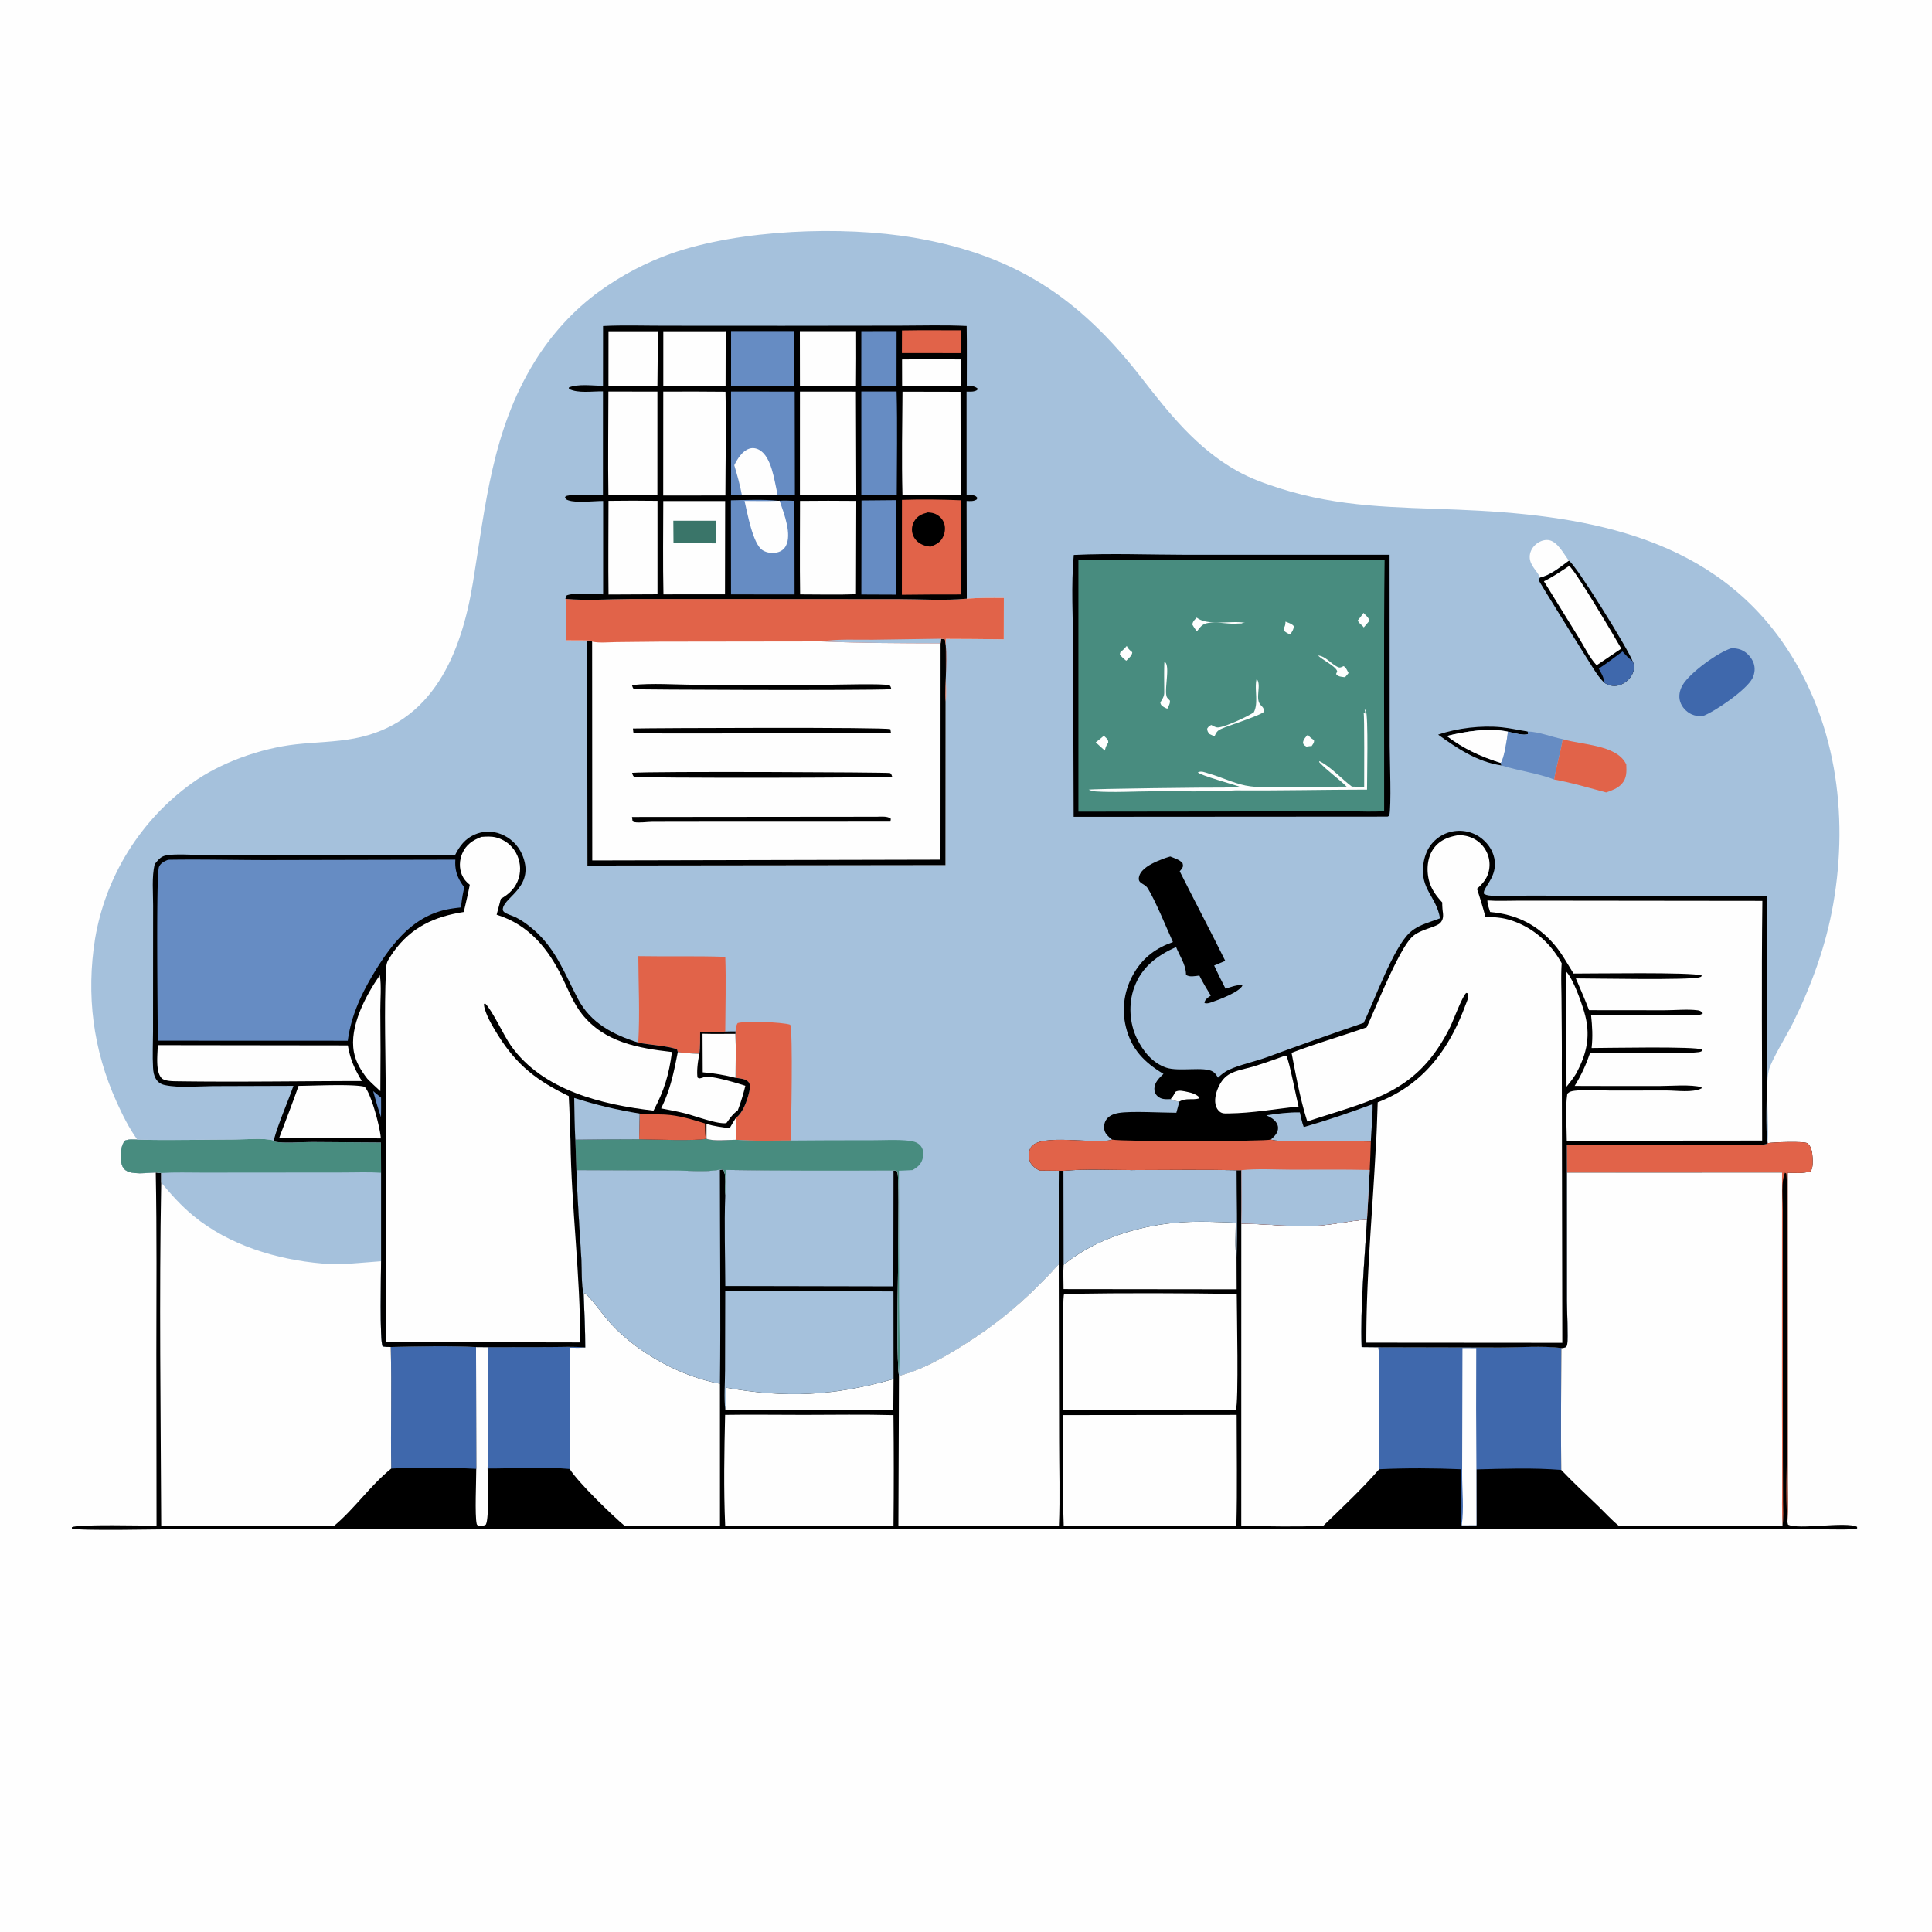 <svg xmlns="http://www.w3.org/2000/svg" width="1024" height="1024"><path fill="#FEFEFE" d="M0 0h1024v1024H0V0Z"/><path d="M72.768 604.024c17.12.467 34.359-.01 51.492-.05 5.64-.013 15.629-1.004 20.784.513.305.204.562.512.915.612 3.313.935 15.304.17 19.371.173l36.578.256.069 16.077.002 46.877c-.006 5.843-.846 42.908.864 45.141 1.473.281 2.77.346 4.267.312 14.906-.284 30.317-.72 45.195.034l6.166.051 33.384-.056c6.038-.007 12.311-.361 18.318.222.039-9.433-.518-18.904-.834-28.332-1.289-4.464-.905-13.123-1.198-18.174-.916-15.816-2.109-31.664-2.633-47.497l51.561.199c7.657.011 17.014.985 24.483-.428l1.655-.154c2.143 2.791.834 10.123 1.205 13.792.436-4.435.178-9.044.163-13.503 29.624.5 59.373.42 89.004.302.646.06 1.563-.101 1.97.476 1.965 2.788-1.077 94.686.866 107.995l.046.352c11.393-3.009 21.405-8.439 31.365-14.561 21.253-13.062 36.541-26.119 53.322-44.62q-.126-24.758.029-49.516l2.468.05c11.747-1.154 24.189-.411 36.028-.416 18.57-.008 37.183-.315 55.745.068l2.573-.018c-.012 9.434.203 18.924-.08 28.351 13.124.117 25.98 1.757 39.166 1.148 9.144-.422 17.965-2.706 26.99-3.226.162-.01.324-.016.485-.023-1.32 21.773-3.588 45.856-2.861 67.511l8.861.085 64.422.147c10.21-.004 22.55-.978 32.572.269 1.061-.025 1.625-.074 2.547-.616.31-.581.44-.739.566-1.478.533-3.132-.155-18.568-.161-22.774l-.034-68.076-.03-14.657 67.656-.14c11.761.013 23.818.575 35.55-.067 1.181-.065 2.327.019 3.274-.792 2.791-.473 19.48-1.111 21.063.1 2.083 1.593 2.559 4.822 2.707 7.255.133 2.177.344 5.797-1.028 7.59-3.852 1.299-8.131.865-12.147.798l.032 123.43-.003 40.063c-.004 7.134.269 14.407-.136 21.525.014.469.189 1.007.292 1.468 5.618 2.859 30.592-1.78 36.603 1.15l.056.804c-1.095.548-.615.454-1.785.499-7.5.29-15.139-.033-22.652-.044l-42.979.052-156.083-.119-502.812.143-166.475-.037c-7.008-.001-49.403.958-53.449-.387l-.034-.653c2.559-1.752 39.439-.831 44.887-.837l-.103-91.239c.017-31.983.31-64.029-.316-96.006-4.257.108-13.163 1.594-16.464-1.577-1.488-1.431-1.955-3.591-2.01-5.583-.084-3.05.024-7.449 2.228-9.722 2.016-.836 4.314-.548 6.462-.512Z"/><path fill="#FEFEFE" d="m252.305 713.969 6.166.051c.055 21.402.457 42.924-.036 64.319-.061 5.642.976 26.135-.927 29.718-1.272.798-2.228.613-3.71.651-.628-.344-.957-.299-1.138-1.052-1.053-4.39-.221-23.045-.232-29.138l-.123-64.549Zm132.332 21.509c32.32 5.713 57.423 4.379 88.96-4.547l-.118 16.57-89.045.02c.424-3.93.185-8.084.203-12.043Z"/><path fill="#E16349" d="M936.914 605.863c2.791-.473 19.48-1.111 21.063.1 2.083 1.593 2.559 4.822 2.707 7.255.133 2.177.344 5.797-1.028 7.59-3.852 1.299-8.131.865-12.147.798l.032 123.43-.003 40.063c-.004 7.134.269 14.407-.136 21.525l-.054-.611c-1.127-13.918-.206-28.43-.143-42.426L947.102 672l-.029-30.928c-.008-6.302.245-12.768-.294-19.046l-.718-.466c-.805 1.872-1.157 4.251-1.276 6.294-.261 4.473.118 9.078.122 13.573l.003 32.989.066 98.132.084 23.255c.009 4.167.36 8.722-.298 12.82-.411-7.518-.166-15.167-.185-22.699l-.073-41.244.024-123.169-114.064.008-.03-14.657 67.656-.14c11.761.013 23.818.575 35.55-.067 1.181-.065 2.327.019 3.274-.792Z"/><path fill="#FEFEFE" d="m563.732 670.384.375-.308c17.232-13.956 40.933-20.943 62.814-22.278 9.356-.571 18.713-.108 28.07.229-.021 5.984-.62 12.864.406 18.744l.064 16.585-91.749-.106c-.014-4.257-.236-8.621.02-12.866Z"/><path fill="#3F68AC" d="m258.471 714.02 33.384-.056c6.038-.007 12.311-.361 18.318.222-2.779.282-5.486.196-8.272.105l.097 64.311c-12.957-1.286-30.103-.222-43.563-.263.493-21.395.091-42.917.036-64.319Zm-51.361-.085c14.906-.284 30.317-.72 45.195.034l.123 64.549c-13.584-.746-31.534-.861-45.082-.139-.308-21.477.295-42.974-.236-64.444Z"/><path fill="#A5C1DC" d="M563.645 620.567c11.747-1.154 24.189-.411 36.028-.416 18.57-.008 37.183-.315 55.745.068.005 15.463.532 31.106-.021 46.552-1.026-5.88-.427-12.76-.406-18.744-9.357-.337-18.714-.8-28.07-.229-21.881 1.335-45.582 8.322-62.814 22.278l-.375.308-.087-49.817Zm-179.246 63.69c9.966-.425 20.06-.094 30.043-.071l59.112.3.043 46.445c-31.537 8.926-56.64 10.26-88.96 4.547-.018 3.959.221 8.113-.203 12.043-.792-6.883-.153-14.205-.132-21.151l.097-42.113Z"/><path fill="#FEFEFE" d="M384.33 749.9c13.94-.229 27.929.02 41.876-.001 15.772-.025 31.582-.284 47.349.127q.318 29.374.015 58.748l-89.197.029c-.867-19.425-.492-39.455-.043-58.903Zm179.264.105 91.864-.101c.001 19.538.363 39.167-.14 58.695q-45.759.348-91.519-.011c-.728-19.451-.178-39.108-.205-58.583Z"/><path fill="#A5C1DC" d="M384.575 620.089c29.624.5 59.373.42 89.004.302l-.089 61.409-89.066-.186c-.02-15.94-.639-32.11-.012-48.022.436-4.435.178-9.044.163-13.503Z"/><path fill="#FEFEFE" d="M566.613 685.753c29.583-.486 59.315-.367 88.898.052.007 8.221 1.113 58.398-.523 61.553l-1.863.149-89.512.012c-.09-6.881-.684-59.645.368-61.535l2.632-.231Z"/><path fill="#3F68AC" d="m730.552 714.047 64.422.147c10.21-.004 22.55-.978 32.572.269-.072 21.532-.347 43.1-.059 64.629-14.693-1.191-30.214-.655-44.962-.279l.048 29.627-7.834.028c-1.224-7.065-.224-21.919-.174-29.732-14.333-.601-29.257-.693-43.577-.009l-.034-40.617c.01-7.904.571-16.233-.402-24.063Z"/><path fill="#FEFEFE" d="m775.131 714.503 7.299.03q-.167 32.14.095 64.28l.048 29.627-7.834.028c1.238-8.612.182-18.537.224-27.318l.168-66.647Zm-465.792-28.649.599-.517c4.49 3.899 9.614 11.756 14.104 16.568 14.487 15.527 36.67 27.587 57.546 31.504l.019 75.429-50.32.088c-6.671-5.605-25.042-23.312-29.289-30.324l-.097-64.311c2.786.091 5.493.177 8.272-.105.039-9.433-.518-18.904-.834-28.332Z"/><path fill="#A5C1DC" d="m305.508 620.183 51.561.199c7.657.011 17.014.985 24.483-.428.033 37.805.473 75.655.036 113.455-20.876-3.917-43.059-15.977-57.546-31.504-4.49-4.812-9.614-12.669-14.104-16.568l-.599.517c-1.289-4.464-.905-13.123-1.198-18.174-.916-15.816-2.109-31.664-2.633-47.497Z"/><path fill="#FEFEFE" d="m561.148 670.033.204 92.583c.003 15.302.547 30.822-.106 46.088-28.338.322-56.742.166-85.083-.043l.298-79.447c11.393-3.009 21.405-8.439 31.365-14.561 21.253-13.062 36.541-26.119 53.322-44.62Zm96.763-21.481c13.124.117 25.98 1.757 39.166 1.148 9.144-.422 17.965-2.706 26.99-3.226.162-.01.324-.016.485-.023-1.32 21.773-3.588 45.856-2.861 67.511l8.861.085c.973 7.83.412 16.159.402 24.063l.034 40.617c-9.099 10.454-19.657 20.335-29.633 29.977-14.359.627-29.086.262-43.458.025l.014-160.177Zm172.553-27.033 114.064-.008-.024 123.169.073 41.244c.019 7.532-.226 15.181.185 22.699q-43.366.299-86.734.128c-3.965-3.228-7.5-7.188-11.191-10.737-6.501-6.251-13.149-12.369-19.35-18.922-.288-21.529-.013-43.097.059-64.629 1.061-.025 1.625-.074 2.547-.616.31-.581.44-.739.566-1.478.533-3.132-.155-18.568-.161-22.774l-.034-68.076ZM72.768 604.024c17.12.467 34.359-.01 51.492-.05 5.64-.013 15.629-1.004 20.784.513.305.204.562.512.915.612 3.313.935 15.304.17 19.371.173l36.578.256.069 16.077.002 46.877c-.006 5.843-.846 42.908.864 45.141 1.473.281 2.77.346 4.267.312.531 21.47-.072 42.967.236 64.444-11.145 8.991-19.466 21.393-30.514 30.555-30.45-.42-60.932-.103-91.386-.189-.256-60.597-1.123-121.33-.002-181.919l-.004-5.112-2.888-.296c-4.257.108-13.163 1.594-16.464-1.577-1.488-1.431-1.955-3.591-2.01-5.583-.084-3.05.024-7.449 2.228-9.722 2.016-.836 4.314-.548 6.462-.512Z"/><path fill="#A5C1DC" d="M72.768 604.024c17.12.467 34.359-.01 51.492-.05 5.64-.013 15.629-1.004 20.784.513.305.204.562.512.915.612 3.313.935 15.304.17 19.371.173l36.578.256.069 16.077.002 46.877c-10.625.737-20.542 2.121-31.294 1.2-24.098-2.064-49.316-9.722-68.225-25.292-6.317-5.202-11.776-11.309-17.016-17.564l-.004-5.112-2.888-.296c-4.257.108-13.163 1.594-16.464-1.577-1.488-1.431-1.955-3.591-2.01-5.583-.084-3.05.024-7.449 2.228-9.722 2.016-.836 4.314-.548 6.462-.512Z"/><path fill="#488C7F" d="M72.768 604.024c17.12.467 34.359-.01 51.492-.05 5.64-.013 15.629-1.004 20.784.513.305.204.562.512.915.612 3.313.935 15.304.17 19.371.173l36.578.256.069 16.077c-6.482-.441-13.17-.15-19.672-.147l-36.405.033-38.289.034c-7.354.003-14.833-.262-22.171.189l-2.888-.296c-4.257.108-13.163 1.594-16.464-1.577-1.488-1.431-1.955-3.591-2.01-5.583-.084-3.05.024-7.449 2.228-9.722 2.016-.836 4.314-.548 6.462-.512Z"/><path fill="#A5C1DC" d="M72.768 604.024c-4.399-6.109-7.88-13.146-10.974-20.005-12.479-27.67-16.195-56.585-11.391-86.556q.26-1.532.556-3.057.296-1.525.63-3.042.333-1.517.703-3.026.37-1.509.777-3.008.406-1.499.85-2.988.443-1.489.922-2.967.479-1.478.994-2.943.514-1.466 1.065-2.919.55-1.453 1.136-2.892.585-1.439 1.205-2.863.62-1.424 1.275-2.833.655-1.409 1.344-2.801.689-1.393 1.411-2.768.722-1.375 1.478-2.732.756-1.358 1.544-2.696.788-1.339 1.61-2.658.82-1.319 1.672-2.618.853-1.298 1.737-2.576.883-1.278 1.798-2.533.915-1.256 1.86-2.489.944-1.233 1.919-2.443.974-1.21 1.978-2.396 1.004-1.185 2.036-2.346t2.092-2.297q1.06-1.135 2.148-2.245 1.087-1.109 2.201-2.192 1.114-1.083 2.254-2.138t2.305-2.083q1.166-1.027 2.356-2.026 1.19-.998 2.403-1.968 1.214-.969 2.451-1.909 1.237-.94 2.497-1.849c15.167-10.995 36.567-18.546 55.058-20.631 10.367-1.168 20.838-1.196 31.117-3.133 41.816-7.879 56.778-45.22 62.919-82.847 6.706-41.095 10.143-80.314 32.59-116.756 8.883-14.422 20.788-27.629 34.586-37.513q4.359-3.153 8.931-5.987 4.573-2.834 9.337-5.335 4.763-2.5 9.693-4.653 4.93-2.154 10.001-3.95c36.452-12.766 90.804-14.816 128.629-8.37 53.38 9.097 87.531 31.744 120.411 74.105 14.76 19.015 29.341 37.437 50.761 49.485 7.222 4.063 15.01 6.82 22.886 9.325 31.69 10.082 61.05 9.894 93.73 11.208 64.797 2.604 131.835 12.633 172.102 69.63 28.593 40.473 35.696 91.362 27.283 139.485-3.875 22.168-11.572 43.196-21.535 63.336-2.94 5.941-11.298 19.403-12.552 24.549-2.211 9.077.364 28.013-.643 38.753-.947.811-2.093.727-3.274.792-11.732.642-23.789.08-35.55.067l-67.656.14.03 14.657.034 68.076c.006 4.206.694 19.642.161 22.774-.126.739-.256.897-.566 1.478-.922.542-1.486.591-2.547.616-10.022-1.247-22.362-.273-32.572-.269l-64.422-.147-8.861-.085c-.727-21.655 1.541-45.738 2.861-67.511-.161.007-.323.013-.485.023-9.025.52-17.846 2.804-26.99 3.226-13.186.609-26.042-1.031-39.166-1.148.283-9.427.068-18.917.08-28.351l-2.573.018c-18.562-.383-37.175-.076-55.745-.068-11.839.005-24.281-.738-36.028.416l-2.468-.05q-.154 24.758-.029 49.516c-16.781 18.501-32.069 31.558-53.322 44.62-9.96 6.122-19.972 11.552-31.365 14.561l-.046-.352c-1.943-13.309 1.099-105.207-.866-107.995-.407-.577-1.324-.416-1.97-.476-29.631.118-59.38.198-89.004-.302.015 4.459.273 9.068-.163 13.503-.371-3.669.938-11.001-1.205-13.792l-1.655.154c-7.469 1.413-16.826.439-24.483.428l-51.561-.199c.524 15.833 1.717 31.681 2.633 47.497.293 5.051-.091 13.71 1.198 18.174.316 9.428.873 18.899.834 28.332-6.007-.583-12.28-.229-18.318-.222l-33.384.056-6.166-.051c-14.878-.754-30.289-.318-45.195-.034-1.497.034-2.794-.031-4.267-.312-1.71-2.233-.87-39.298-.864-45.141l-.002-46.877-.069-16.077-36.578-.256c-4.067-.003-16.058.762-19.371-.173-.353-.1-.61-.408-.915-.612-5.155-1.517-15.144-.526-20.784-.513-17.133.04-34.371.517-51.492.05Z"/><path d="M762.247 389.383c10.065-3.489 23.029-5.005 33.649-3.916 4.591.471 9.126 1.541 13.694 2.222.295.403.292.827.374 1.31-2.05 1.174-8.247-.701-10.723-1.19-9.914-2.198-22.671-.141-32.393 2.286 8.907 6.748 17.971 10.903 28.623 14.268l.333 1.329c-12.935-1.949-23.177-8.887-33.557-16.309Z"/><path fill="#FEFEFE" d="M816.275 306.102c-1.658-3.697-5.41-6.344-5.494-10.784-.049-2.544 1.177-4.946 3.038-6.628 1.838-1.661 4.361-2.749 6.87-2.446 4.742.571 8.168 7.401 10.845 10.942-4.547 3.293-9.69 7.693-15.259 8.916Zm-49.427 83.993c9.722-2.427 22.479-4.484 32.393-2.286-.426 3.465-1.946 14.045-3.77 16.554-10.652-3.365-19.716-7.52-28.623-14.268Z"/><path fill="#668CC3" d="M809.59 387.689c6.292.176 12.519 2.87 18.671 4.061-1.143 7.229-3.366 14.227-4.535 21.402-8.96-3.432-18.777-4.565-27.922-7.46l-.333-1.329c1.824-2.509 3.344-13.089 3.77-16.554 2.476.489 8.673 2.364 10.723 1.19-.082-.483-.079-.907-.374-1.31Z"/><path fill="#E16349" d="m828.261 391.75.594.177c9.899 2.877 27.386 2.899 32.683 12.449.143.258.28.52.42.78.16 3.83.349 7.281-2.419 10.344-2.133 2.359-5.298 3.483-8.227 4.504-9.151-2.407-18.266-5.186-27.586-6.852 1.169-7.175 3.392-14.173 4.535-21.402Z"/><path fill="#3F68AC" d="M917.823 343.527c1.726.073 3.301.222 4.922.866 2.998 1.192 5.57 3.952 6.673 6.975.952 2.61.681 5.466-.493 7.955-2.88 6.102-19.935 17.859-26.556 20.275-2.127-.007-3.917-.139-5.873-1.041-2.696-1.244-5.052-3.776-5.961-6.62-.942-2.945-.285-6.097 1.225-8.73 3.773-6.58 18.924-17.553 26.063-19.68Z"/><path d="M831.534 297.186c3.553 1.796 31.448 46.865 33.75 53.206 1.001 1.984.998 3.923.258 6.004-1.009 2.839-3.399 5.094-6.111 6.318-2.45 1.106-5.135 1.115-7.595.001-.688-.312-1.557-.807-2.042-1.371-1.976-1.952-3.463-4.215-4.978-6.528-2.226-3.398-29.312-46.883-29.416-47.526l.875-1.188c5.569-1.223 10.712-5.623 15.259-8.916Z"/><path fill="#3F68AC" d="M847.372 354.361c4.314-2.788 8.425-6.038 12.584-9.059 1.693 1.87 3.248 3.63 5.328 5.09 1.001 1.984.998 3.923.258 6.004-1.009 2.839-3.399 5.094-6.111 6.318-2.45 1.106-5.135 1.115-7.595.001-.688-.312-1.557-.807-2.042-1.371l.314-.508c-.214-2.283-1.687-4.463-2.736-6.475Z"/><path fill="#FEFEFE" d="M831.676 299.955c2.773 1.47 24.342 38.003 27.651 43.827q-6.572 4.362-13.084 8.812c-3.643-3.837-6.401-9.646-9.189-14.166l-18.752-30.337c4.699-2.282 9.014-5.276 13.374-8.136Z"/><path fill="#E16349" d="M389.831 546.67c.207-1.549.257-3.08 1.14-4.416 4.188-1.229 23.666-.553 27.867.87 1.53 3.905.485 53.954.268 61.373-9.604-.011-19.46.391-29.026-.395q.086-5.824-.018-11.648c3.74-2.679 5.998-9.285 7.027-13.717.335-1.445.728-3.747-.212-5.029-1.466-2.002-4.747-2.084-7.022-2.457.041-7.754.249-15.552-.064-23.3l.04-1.281Zm-51.508-39.906c15.356.285 30.75-.162 46.096.385.441 13.154.036 26.435-.018 39.602-4.434.445-8.877.277-13.32.475-.06 3.701.14 7.64-.384 11.296q-5.752-.121-11.455-.875l-.352-1.302c-2.803-1.838-16.104-2.65-20.609-3.76.923-15.093.102-30.69.042-45.821Z"/><path fill="#488C7F" d="m374.108 603.539.344.041c4.275 1.437 11.055.526 15.628.522 9.566.786 19.422.384 29.026.395q21.298-.182 42.597-.142c6.639.01 13.776-.5 20.334.283 1.927.23 3.825.71 5.307 2.04 1.296 1.163 1.959 2.795 2.01 4.521.066 2.261-.654 4.722-2.221 6.393-.993 1.058-2.241 1.873-3.497 2.58-2.402.118-4.807.27-7.211.339l.09 70.228c.033 12.614.647 25.543-.1 38.123-1.943-13.309 1.099-105.207-.866-107.995-.407-.577-1.324-.416-1.97-.476-29.631.118-59.38.198-89.004-.302.015 4.459.273 9.068-.163 13.503-.371-3.669.938-11.001-1.205-13.792l-1.655.154c-7.469 1.413-16.826.439-24.483.428l-51.561-.199-.568-16.13q16.899-.236 33.8-.248c5.883.124 31.657 1.029 35.368-.266Z"/><path d="M569.126 294.137c19.742-.941 39.876-.124 59.654-.093l107.727-.001.068 101.542c.008 6.686.988 31.941-.259 36.823l-.88.413-166.377.105-.288-89.433c-.066-16.223-1.128-33.214.355-49.356Z"/><path fill="#488C7F" d="M571.576 296.907c20.653-.299 41.35-.001 62.007.014l100.288-.021c-.531 44.323-.164 88.69-.242 133.019-5.841.482-12.079.108-17.958.118l-36.269.021-107.825.135-.001-133.286Z"/><path fill="#FEFEFE" d="M681.341 329.468c1.442.588 3.477 1.131 4.388 2.42-.04 1.788-.978 2.917-1.857 4.434-1.016-.472-1.937-.904-2.826-1.605-.764-.603-.568-.704-.662-1.599.511-.972.828-1.642.906-2.753.021-.298.034-.598.051-.897Zm11.833 59.936c.766.909 1.405 1.615 2.409 2.268.275.18.555.353.833.53.233 1.469-.461 2.018-1.227 3.256l-.807-.011-1.947.263c-1.094-.66-1.304-.708-1.832-1.85.118-1.981 1.314-3.018 2.571-4.456Zm29.518-64.568c1.179 1.371 2.764 2.407 3.121 4.199l-2.993 3.527c-.953-1.462-2.653-2.134-3.147-3.764a51.334 51.334 0 0 0 3.019-3.962ZM585.03 390.002c.336.261.444.334.79.669 1.115 1.08 1.598 1.403 1.568 2.956-.887 1.313-1.353 2.222-1.679 3.778-.03.143-.056.286-.084.428-1.655-1.424-3.254-2.926-4.876-4.389 1.48-1.087 2.874-2.263 4.281-3.442Zm12.179-47.658c.672 1.358 1.332 2.043 2.498 3.014l.398.325c.019 1.813-1.948 3.216-3.164 4.547-1.281-1.074-2.457-2.031-3.42-3.407l.317-1.163c1.168-.926 2.108-1.815 3.07-2.955l.301-.361Zm101.426 5.093c4.034.335 7.048 4.665 10.63 6.183 1.106.469 1.818-.131 2.895-.55 1.27.729 1.911 2.4 2.608 3.644l-.652.837-1.222 1.397c-.597-.064-1.197-.126-1.79-.219-1.281-.2-2.159-.46-2.961-1.517l.598-1.286c-.349-2.637-8.039-6.218-10.106-8.489Zm-64.347-20.101c5.805 4.62 18.312 1.433 25.571 2.755l-1.352.037-.164.279-4.676.174c-4.145-.078-8.714-.951-12.79-.469-3.534.418-4.469 1.93-6.501 4.54-.893-1.198-1.707-2.347-2.411-3.666.322-1.774 1.134-2.328 2.323-3.65Zm-17.134 23.373c3.47 1.647-.413 15.336 1.34 18.837.278.554 1.129 1.282 1.56 1.773.249 1.507-.733 2.997-1.352 4.335-.629-.284-1.318-.562-1.907-.93-1.157-.723-1.543-1.089-1.81-2.416.975-1.577 2.074-3.107 2.079-5.024.012-5.533-.165-11.042.09-16.575Zm48.876 9.105c1.569 1.873 1.057 4.677.914 7.022-.144 2.378-.468 5.005 1.288 6.883 1.323 1.415 1.656 1.654 1.652 3.572-1.665 1.794-17.817 7.045-21.254 8.467-2.893 1.196-3.669 1.57-4.884 4.517-.923-.382-1.823-.827-2.728-1.25-.865-1.178-1.059-1.388-1.191-2.825.661-1.063 1.064-1.412 2.191-1.955.964.518 1.868 1.052 2.952 1.275 2.865.587 16.654-5.878 19.551-7.962 2.539-4.584.444-11.645 1.323-16.743.057-.334.124-.667.186-1.001Z"/><path fill="#FEFEFE" d="M723.041 417.081c-.011-3.996.186-38.506-.285-39.097l.884.189c-.063-.733-.072-1.298-.363-1.981l.624.07c1.43 3.701.625 36.221.656 42.253-23.197.006-46.41.601-69.604.398-14.493.827-29.42.436-43.949.495-9.943.039-20.288.709-30.188.078-1.387-.088-2.526-.428-3.811-.938.948-.499 65.736-1.247 71.904-1.12 2.677-.195 5.355-.417 8.038-.517-3.301-1.124-20.754-5.963-22.074-7.514 1.813-1.019 3.899.065 5.821.601 6.507 1.814 12.861 5.012 19.437 6.344 7.168 1.452 15.248.734 22.565.712l31.062-.114c-4.638-4.578-10.208-8.298-14.599-13.061l.116-.441c5.286 2.264 12.304 9.833 17.261 13.478l6.505.165Zm-210.625-99.767c6.499-.529 13.128-.446 19.648-.404l-.045 21.935q-15.369-.21-30.739-.236l.061 22.295c.005 3.488.357 7.548-.162 10.969l-.057 86.653-189.771.23-.129-119.307-11.329-.052c.105-7.125.746-14.9-.215-21.952 11.476.984 23.582.075 35.142.043l67.654.018 73.573.05c11.94-.006 24.512.879 36.369-.242Z"/><path d="M334.919 363.099c10.988-1.153 22.836-.179 33.924-.166l69.24.016c4.366.001 30.997-.782 33.287.29.799.375.813 1.273 1.077 2.055-13.649.738-135.551.293-136.318-.048-.758-.338-.915-1.423-1.21-2.147Zm.551 23.024c12.176-.264 134.227-.775 136.45.37l.305 1.937c-9.71.291-135.22.396-135.728.227-.294-.098-.536-.315-.804-.472l-.223-2.062Zm-.453 23.508c9.736-.88 135.604-.323 136.666.105.785.316.884 1.156 1.204 1.878-3.227.747-134.718.859-136.639.105-.889-.349-.915-1.258-1.231-2.088Zm-.048 23.389 129.749-.125c2.178-.023 5.854-.45 7.439 1.106l-.205 1.493-100.536.034-25.647.038c-2.813.026-6.811.677-9.522.186-.464-.085-.623-.227-.975-.458l-.303-2.274Z"/><path d="m498.771 338.528 2.033.273c1.554 6.587-.021 24.926.375 33.072l-.057 86.653-189.771.23-.129-119.307c1.205.069 1.663-.14 2.621.65l.072 115.96 184.571-.42.04-114.651.245-2.46Z"/><path fill="#E16349" d="M512.416 317.314c6.499-.529 13.128-.446 19.648-.404l-.045 21.935q-15.369-.21-30.739-.236l.061 22.295c.005 3.488.357 7.548-.162 10.969-.396-8.146 1.179-26.485-.375-33.072l-2.033-.273-.245 2.46c-20.98-.065-42.132-.089-63.089-1.018l-85.443.116-23.247.246c-4.08.054-8.925.565-12.904-.233-.958-.79-1.416-.581-2.621-.65l-11.329-.052c.105-7.125.746-14.9-.215-21.952 11.476.984 23.582.075 35.142.043l67.654.018 73.573.05c11.94-.006 24.512.879 36.369-.242Z"/><path fill="#A5C1DC" d="M435.437 339.97c8.505-1.399 18.504-.836 27.169-.911l36.165-.531-.245 2.46c-20.98-.065-42.132-.089-63.089-1.018Z"/><path d="M319.634 172.802c10.772-.558 21.752-.152 32.544-.16l62.763.033 61.93-.073c11.797-.02 23.707-.392 35.484.176.179 10.568.045 21.165.061 31.736 2.224.049 3.892-.066 5.722 1.402l-.22.841c-1.755 1.056-3.641.829-5.617.811l.024 54.909c1.086-.019 2.375-.15 3.439.029 1.218.204 1.532.526 2.286 1.38l-.349.815c-1.722 1.118-3.416.879-5.391.829l.106 51.784c-11.857 1.121-24.429.236-36.369.242l-73.573-.05-67.654-.018c-11.56.032-23.666.941-35.142-.043l.422-1.694c2.617-1.777 15.7-.774 19.578-.732l.002-49.497c-5.042-.013-13.947 1.217-18.518-.361-1.106-.381-1.195-.555-1.698-1.536l.401-.67c4.195-1.278 14.828-.416 19.716-.42l.013-55.075c-5.415-.171-13.17 1.197-18.025-1.323l-.1-.731c4.678-2.099 12.998-.96 18.134-.905l.031-31.699Z"/><path fill="#E16349" d="M478.065 175.149c10.472-.213 20.987-.059 31.462-.074l.016 12.083-31.518-.038.04-11.971Z"/><path fill="#FEFEFE" d="M478.102 190.507c10.426-.141 20.876-.018 31.305-.021l-.081 13.957c-10.391.132-20.8.025-31.193.036l-.031-13.972Z"/><path fill="#668CC3" d="m456.522 175.52 18.686-.019-.036 29.012-18.689-.002.039-28.991Z"/><path fill="#FEFEFE" d="m322.518 175.59 26.047-.023q.104 14.458-.12 28.914l-25.956-.008.029-28.883Zm101.419-.051 29.831-.029q.078 14.449-.066 28.897c-9.787.569-19.902.065-29.722.059l-.043-28.927Z"/><path fill="#668CC3" d="m456.618 265.253 18.392-.168v50.084l-18.478-.076.086-49.84Z"/><path fill="#FEFEFE" d="m351.566 175.58 33.07-.013-.061 28.944-33.015-.051.006-28.88Z"/><path fill="#668CC3" d="m387.488 175.485 33.473-.019.105 29.022-33.59.01.012-29.013Zm69.03 32.025 18.691-.009c.502 18.247.107 36.588.085 54.845l-18.773.057-.003-54.893Z"/><path fill="#FEFEFE" d="M322.514 265.455q12.988-.179 25.976-.003l-.004 49.534-25.957.122c-.215-16.54-.015-33.109-.015-49.653Zm-.047-57.925 25.978.031-.009 54.95-25.967-.009c-.298-18.305-.01-36.661-.002-54.972Zm101.557 57.96q14.907-.163 29.815-.01l-.141 49.467c-9.84.375-19.772.094-29.622.088-.24-16.504-.044-33.038-.052-49.545Z"/><path fill="#E16349" d="M478.053 264.945c10.324-.364 20.903-.191 31.228.199.484 16.608.187 33.313.217 49.931q-15.743-.031-31.485.157l.04-50.287Z"/><path d="M491.816 271.575c1.134.075 2.29.219 3.372.592 2.129.736 4.045 2.454 4.952 4.518 1.056 2.4.878 5.135-.144 7.51-1.367 3.178-3.688 4.352-6.777 5.53-1.539-.141-2.849-.393-4.28-1.007-2.385-1.025-4.331-2.928-5.158-5.419-.785-2.366-.476-4.89.773-7.032 1.698-2.912 4.14-3.882 7.262-4.692Z"/><path fill="#FEFEFE" d="m351.548 265.566 32.803-.022-.09 49.457-32.621.026c-.345-16.474-.117-32.983-.092-49.461Z"/><path fill="#3A7569" d="m356.877 275.988 22.627-.003.006 12q-11.275-.148-22.55-.131l-.083-11.866Z"/><path fill="#FEFEFE" d="m423.982 207.554 29.683.019.18 54.888-29.876-.018.013-54.889Z"/><path fill="#668CC3" d="M387.4 265.169c8.254-.142 16.79-.597 25.012.249l.785-.015c2.573-.229 5.28-.005 7.866.045l.075 49.626-33.683-.039-.055-49.866Z"/><path fill="#FEFEFE" d="m412.412 265.418.785-.015q.221.569.416 1.147c2.071 6.031 6.138 16.745 2.915 22.779-.945 1.767-2.521 2.944-4.463 3.417-2.644.644-5.54.333-7.868-1.116-5.214-3.246-8.141-20.049-9.567-26.135 5.925.044 11.861.171 17.782-.077Zm65.926-57.815 30.762.062.09 54.63-30.882-.154c-.441-18.135-.123-36.397.03-54.538Zm-126.794-.035q16.49-.107 32.979.065c.429 18.288-.014 36.682-.045 54.981l-32.964.019.03-55.065Z"/><path fill="#668CC3" d="m387.472 207.543 33.728.003.102 54.944-9.148-.016-18.928-.028-5.749.028.007-12.157-.012-42.774Z"/><path fill="#FEFEFE" d="M389.176 246.582c1.683-3.343 4.156-7.495 7.915-8.756 1.843-.619 3.732-.29 5.401.66 6.46 3.677 7.891 16.109 9.44 22.745.164.7.11.453.222 1.243l-18.928-.028c-.971-5.383-2.484-10.629-4.05-15.864Z"/><path d="M241.25 453.101c2.392-4.72 5.226-8.479 10.219-10.714q.819-.368 1.67-.652.851-.284 1.726-.482.876-.198 1.766-.308.891-.11 1.788-.131.897-.02 1.792.049t1.778.227q.884.158 1.747.403.863.245 1.698.575.923.355 1.807.799.883.443 1.72.97.836.528 1.617 1.134.781.606 1.5 1.286.718.679 1.367 1.425.648.747 1.221 1.553.573.806 1.065 1.663.491.858.897 1.76c7.353 16.75-8.697 22.429-10.037 28.577-.21.965-.148 1.55.636 2.186 1.392 1.13 4.289 1.892 5.974 2.72 3.765 1.851 7.318 4.529 10.422 7.331 11.362 10.255 15.819 22.939 22.74 36.038 6.74 12.757 18.644 18.906 31.918 23.075 4.505 1.11 17.806 1.922 20.609 3.76l.352 1.302q5.703.754 11.455.875c.524-3.656.324-7.595.384-11.296 4.443-.198 8.886-.03 13.32-.475 1.809-.039 3.621-.105 5.43-.081l-.04 1.281c.313 7.748.105 15.546.064 23.3 2.275.373 5.556.455 7.022 2.457.94 1.282.547 3.584.212 5.029-1.029 4.432-3.287 11.038-7.027 13.717q.104 5.824.018 11.648c-4.573.004-11.353.915-15.628-.522l-.344-.041c-3.711 1.295-29.485.39-35.368.266q-16.901.012-33.8.248l.568 16.13c.524 15.833 1.717 31.681 2.633 47.497.293 5.051-.091 13.71 1.198 18.174.316 9.428.873 18.899.834 28.332-6.007-.583-12.28-.229-18.318-.222l-33.384.056-6.166-.051c-14.878-.754-30.289-.318-45.195-.034-1.497.034-2.794-.031-4.267-.312-1.71-2.233-.87-39.298-.864-45.141l-.002-46.877-.069-16.077-36.578-.256c-4.067-.003-16.058.762-19.371-.173-.353-.1-.61-.408-.915-.612 2.674-9.73 7.139-19.407 10.482-28.972l-42.88.134c-7.938.05-17.387 1.07-25.157-.524-2.128-.437-3.699-1.38-4.84-3.27-1.129-1.869-1.409-3.817-1.531-5.967-.362-6.342-.036-12.869-.015-19.229l.024-34.514.023-32.326c.006-6.99-.751-14.924.816-21.732.567-.744 1.14-1.493 1.778-2.178 1.519-1.629 2.89-2.376 5.086-2.666 5.194-.688 10.94-.186 16.181-.142q14.24.161 28.481.147l107.758-.147Z"/><path fill="#668CC3" d="M197.769 578.29q2.123 1.722 4.206 3.491.074 5.176-.043 10.352c-1.558-4.583-2.903-9.173-4.163-13.843Z"/><path fill="#FEFEFE" d="M386.748 597.939q1.574-2.793 3.314-5.485.104 5.824.018 11.648c-4.573.004-11.353.915-15.628-.522l.005-7.849c4.045 1.152 8.118 1.742 12.291 2.208Zm-14.391-50.035c5.805.159 11.627.058 17.434.047.313 7.748.105 15.546.064 23.3-5.649-1.421-11.593-2.466-17.4-2.912l-.098-20.435Z"/><path fill="#E16349" d="M339.029 590.186c4.628.75 8.771.287 13.365.541 7.244.402 14.376 2.563 21.259 4.717.068 2.677-.027 5.457.455 8.095-3.711 1.295-29.485.39-35.368.266l.289-13.619Z"/><path fill="#FEFEFE" d="M201.314 516.863c.934 5.845.234 12.747.262 18.734q.233 21.369.017 42.738c-2.36-2.153-4.697-4.298-6.913-6.603-3.275-4.252-6.049-8.65-7.076-14.008-2.623-13.69 6.258-30.023 13.71-40.861Z"/><path fill="#A5C1DC" d="M304.343 581.92q8.498 2.735 17.183 4.805 8.684 2.069 17.503 3.461l-.289 13.619q-16.901.012-33.8.248c-.428-7.359-.447-14.763-.597-22.133Z"/><path fill="#FEFEFE" d="M359.242 557.647q5.703.754 11.455.875c-.768 3.751-1.5 8.728-1.009 12.529l.781.555a10.647 10.647 0 0 0 2.609-.693c3.173-1.282 18.524 3.407 21.969 4.566-1.081 4.431-2.4 8.901-4.064 13.146-2.744 1.896-4.011 3.99-5.981 6.623-4.605.817-16.986-3.966-22.256-5.237-4.083-.986-8.22-1.76-12.347-2.541 4.932-9.916 6.735-19.113 8.843-29.823ZM158.241 575.51c7.407-.026 29.005-1.098 35.007.496 3.521 3.635 8.267 21.694 8.606 27.37l-9.604-.102q-22.126-.259-44.253-.19c3.429-9.184 7.035-18.31 10.244-27.574Zm-74.615-21.57 100.745.131c1.252 7.338 3.545 12.498 7.425 18.89-32.308.04-64.687.592-96.988.144-2.381-.033-7.532.093-9.202-1.722-3.313-3.602-2.065-12.807-1.98-17.443Z"/><path fill="#668CC3" d="M89.117 455.691c17.507-.292 35.113.153 52.629.163l99.613-.224c-.43 5.944 1.261 10.06 4.732 14.695a73.59 73.59 0 0 0-1.733 10.626c-2.507.269-5.013.568-7.484 1.085-16.573 3.469-26.969 15.563-35.799 29.034-8.011 12.605-14.77 25.57-16.737 40.543l-100.722-.039c.002-12.356-.97-87.805.64-92.034.791-2.083 2.944-3.085 4.861-3.849Z"/><path fill="#FEFEFE" d="M255.22 443.569c2.622-.188 5.221-.36 7.797.317q.816.213 1.608.507.791.294 1.548.666.758.372 1.474.818.717.445 1.385.961.668.515 1.281 1.095.613.58 1.165 1.219.552.638 1.037 1.329.485.69.898 1.426.424.754.772 1.547.348.793.615 1.616.268.823.453 1.668.185.846.286 1.705.1.86.116 1.725.015.866-.056 1.728-.07.863-.225 1.715-.155.851-.394 1.683c-1.539 5.194-4.961 8.487-9.52 11.087l-2.228 8.434c17.311 5.405 27.608 18.267 35.22 34.19 3.019 6.314 5.668 12.989 10.047 18.516 11.831 14.934 29.872 18.035 47.663 20.065-1.633 12.111-4.039 20.239-9.782 31.067-27.317-3.15-58.613-10.687-75.466-34.272-4.075-5.703-9.758-18.596-13.742-22.505l-.651.206c.01 1.184.241 2.185.615 3.313 1.562 4.707 4.412 9.421 7.041 13.598 10.007 15.9 20.614 23.878 37.27 31.949.491 7.794.573 15.636.929 23.442.4 35.463 5.328 71.904 5.109 107.141l-102.956-.206-.091-130.818c.015-21.314-.895-44.68.129-65.798.097-2 .168-4.097 1.209-5.866.125-.213.262-.419.39-.63.815-1.338 1.631-2.655 2.556-3.923 9.462-12.972 21.641-18.494 37.081-20.907 1.122-4.797 2.267-9.586 3.194-14.425-1.871-1.437-3.276-3.13-4.197-5.317-1.492-3.546-1.319-7.669.175-11.185 2.038-4.797 5.57-7.135 10.245-8.881Z"/><path d="M763.229 486.726c-1.9-11.704-10.734-15.348-8.773-28.952.479-3.322 1.602-6.625 3.524-9.398q.281-.398.582-.781.301-.383.621-.75t.659-.717q.339-.35.695-.682.356-.332.729-.645t.762-.607q.388-.294.791-.567.403-.274.82-.526.416-.253.845-.483.429-.231.87-.439.44-.208.89-.394.451-.185.91-.347.459-.162.927-.3.467-.138.94-.252.474-.114.953-.204.478-.089.961-.154.483-.067.969-.109.486-.042.974-.059.487-.017.975-.009.488.008.974.041.487.032.971.09.485.058.965.14.481.082.957.189t.946.238q.469.131.932.286.463.155.917.333.454.179.898.38t.877.425q.434.224.855.47.422.245.83.512t.802.554q.394.288.773.595c3.71 2.988 6.347 7.35 6.74 12.145.746 9.097-6.901 14.101-5.698 17.085 1.496.797 3.048.875 4.715.93 8.508.276 17.075-.19 25.595-.08 39.861.514 79.738.113 119.603.325l.028 95.869c.022 7.452-.918 28.828.381 34.985-.947.811-2.093.727-3.274.792-11.732.642-23.789.08-35.55.067l-67.656.14.03 14.657.034 68.076c.006 4.206.694 19.642.161 22.774-.126.739-.256.897-.566 1.478-.922.542-1.486.591-2.547.616-10.022-1.247-22.362-.273-32.572-.269l-64.422-.147-8.861-.085c-.727-21.655 1.541-45.738 2.861-67.511-.161.007-.323.013-.485.023-9.025.52-17.846 2.804-26.99 3.226-13.186.609-26.042-1.031-39.166-1.148.283-9.427.068-18.917.08-28.351l-2.573.018c-18.562-.383-37.175-.076-55.745-.068-11.839.005-24.281-.738-36.028.416l-2.468-.05-10.293-.096c-2.279-1.334-4.649-2.976-5.28-5.69-.487-2.089-.408-4.791.783-6.64 4.886-7.585 33.488-1.549 42.339-3.878.244-.064.485-.139.728-.208q-.771-.59-1.506-1.224c-1.575-1.381-2.69-2.929-2.735-5.08-.042-1.993.464-3.715 1.879-5.16 1.543-1.574 3.754-2.322 5.882-2.672 6.645-1.093 22.724-.11 30.523-.098l1.6-5.934c-1.803-.2-3.063-.407-4.661-1.287-2.587.06-4.889.277-6.946-1.605-1.177-1.077-1.702-2.444-1.647-4.037.112-3.275 2.617-5.649 4.832-7.73-10.127-6.089-17.002-13.032-19.909-24.808-2.48-10.041-.774-20.349 4.605-29.161 4.873-7.985 11.588-12.835 20.308-15.907-3.37-7.406-9.293-22.014-13.365-28.521-1.767-2.823-5.772-2.289-4.477-6.523 1.166-3.81 6.215-6.367 9.624-7.854 2.176-.949 4.512-1.806 6.8-2.447 2.173.911 4.985 1.679 6.508 3.531.301 1.273.453 1.549-.229 2.743-.3.525-.88 1.102-1.264 1.547 7.95 15.882 16.279 31.583 24.147 47.503l-5.895 2.453q2.86 6.228 6.045 12.296c2.061-.655 6.985-2.551 8.958-1.681-1.689 3.522-12.762 7.643-16.505 8.894-1.327.443-2.226.76-3.593.41-.013-1.171.63-1.855 1.488-2.658.534-.501 1.228-.905 1.836-1.3-2.121-3.5-4.248-6.971-6.067-10.642-2.151.246-5.279.997-7.075-.392-.005-.189-.008-.378-.016-.566-.223-5.193-3.397-9.447-5.256-14.168-10.206 4.676-18.262 10.604-22.225 21.547-3.078 8.5-2.487 18.859 1.472 26.975 3.284 6.731 8.221 12.935 15.553 15.424 6.685 2.269 20.085-.753 24.667 2.08 1.327.821 1.974 1.919 2.725 3.226 1.863-1.707 3.552-3.156 5.887-4.215 6.16-2.792 13.064-4.139 19.447-6.413q25.855-9.504 51.919-18.421c5.715-11.93 15.723-39.896 24.464-47.862 3.218-2.932 6.806-4.283 10.828-5.699q2.58-.906 5.149-1.843Z"/><path fill="#FEFEFE" d="M620.436 582.55c.203-.231.408-.461.608-.695.822-.961 1.346-2.009 1.895-3.138 1.874-1.181 4.49-.389 6.609.057 2.128.447 4.119 1.072 5.777 2.51l.15.93c-3.62.94-6.804-.43-10.378 1.623-1.803-.2-3.063-.407-4.661-1.287Zm209.605-67.693c3.873 4.173 7.917 15.778 9.588 21.359 3.651 12.199 1.634 21.96-4.368 32.993-1.477 2.4-3.215 4.557-4.969 6.756l-.251-61.108Z"/><path fill="#A5C1DC" d="M691.02 597.381c12.242-3.552 24.55-7.687 36.491-12.159.073 6.656-.658 13.206-.947 19.84q-15.21-.346-30.424-.496c-6.553-.032-16.37.977-22.603-.563 1.901-1.684 3.95-3.568 3.86-6.34-.061-1.845-1.293-3.471-2.695-4.561-1.07-.833-2.287-1.407-3.509-1.976 5.847-.877 11.84-1.668 17.764-1.555.599 2.624 1.103 5.291 2.063 7.81Z"/><path fill="#FEFEFE" d="m681.194 559.471.638.2c1.594 2.941 5.157 21.789 6.43 26.801-12.53 1.289-24.454 3.512-37.109 3.657-1.097.012-2.419.113-3.463-.251-1.397-.486-2.504-1.823-3.039-3.163-1.299-3.253-.278-7.391 1.111-10.449 1.205-2.651 2.883-5.076 5.373-6.658 3.766-2.392 9.188-3.086 13.472-4.435q8.384-2.587 16.587-5.702Z"/><path fill="#E16349" d="M673.537 604.003c6.233 1.54 16.05.531 22.603.563q15.214.15 30.424.496-.216 7.522-.582 15.039-.648 13.179-1.43 26.35c-.161.007-.323.013-.485.023-9.025.52-17.846 2.804-26.99 3.226-13.186.609-26.042-1.031-39.166-1.148.283-9.427.068-18.917.08-28.351l-2.573.018c-18.562-.383-37.175-.076-55.745-.068-11.839.005-24.281-.738-36.028.416l-2.468-.05-10.293-.096c-2.279-1.334-4.649-2.976-5.28-5.69-.487-2.089-.408-4.791.783-6.64 4.886-7.585 33.488-1.549 42.339-3.878.244-.064.485-.139.728-.208 5.271 1.176 81.797.952 84.083-.002Z"/><path fill="#A5C1DC" d="M657.991 620.201c8.727-.89 17.977-.273 26.771-.253 13.724.03 27.503-.192 41.22.153q-.648 13.179-1.43 26.35c-.161.007-.323.013-.485.023-9.025.52-17.846 2.804-26.99 3.226-13.186.609-26.042-1.031-39.166-1.148.283-9.427.068-18.917.08-28.351Z"/><path fill="#FEFEFE" d="M788.352 477.258c5.24.41 10.748.118 16.011.121l29.529.01 100.199.114c-.523 42.317-.1 84.69-.114 127.016l-103.551.092c-.02-8.022-.865-17.029.268-24.923 1.191-1.151 2.363-1.407 3.997-1.595 5.994-.69 12.434-.127 18.492-.096l30.33-.018c5.447.01 13.429 1.29 18.342-1.121l.029-.588c-5.437-1.648-16.707-.654-22.674-.662l-38.809-.028-5.786-.048c3.525-5.724 6.003-11.162 8.189-17.518 7.777-.113 55.081.811 58.461-.58.879-.362.572-.143.959-1.12-3.055-1.851-51.283-.842-58.646-.842.692-6.031.353-11.476-.28-17.482l53.258.064c1.689.004 4.802.21 5.994-.982-.099-.136-.184-.283-.298-.407-.659-.715-1.458-1.063-2.406-1.185-5.475-.702-12.012-.019-17.599-.025l-40.016-.041c-2.165-5.682-4.618-11.251-7.01-16.84 9.395.011 60.645 1.016 65.502-.593 1.14-.377.803-.06 1.244-.967-5.405-1.869-58.195-.966-67.954-1.009-3.193-5.072-6.066-10.427-9.933-15.027-9.059-10.777-20.354-16.369-34.291-17.587-.624-2.007-1.418-4.013-1.437-6.133Z"/><path fill="#FEFEFE" d="M773.097 442.654c4.391-.005 8.614 1.48 11.769 4.602q.288.284.56.583.273.299.529.612.257.313.497.638.239.326.462.664.222.338.427.686.205.349.391.709.186.359.353.727.167.368.315.745.148.376.275.76.128.384.236.774.108.39.195.785.087.395.153.794.067.399.112.801.046.401.07.805.025.404.028.808.004.405-.014.809c-.225 5.347-2.838 8.729-6.633 12.131 1.641 4.939 3.149 9.851 4.46 14.891 4.445.073 8.501.289 12.793 1.576 12.004 3.598 21.713 12.134 27.649 23.024-.459 6.202-.147 12.568-.106 18.79.075 11.546.231 23.098.164 34.645l.265 147.706-103.864-.08c-.116-33.864 3.167-67.968 4.904-101.792.609-8.518.804-17.079 1.121-25.612q2.233-.847 4.396-1.86c21.426-9.815 34.004-27.713 42.003-49.371.665-1.801 2.187-4.797 1.392-6.516l-.803-.225c-1.914 1.121-7.027 14.937-8.655 18.2-17.582 35.226-41.334 38.448-75.662 49.929-3.737-11.711-5.996-24.298-8.328-36.367 13.07-5.012 26.591-8.904 39.801-13.524 4.833-10.364 17.105-41.568 24.295-48.108 4.366-3.971 12.608-4.85 14.813-7.335 1.506-1.698 1.542-3.579 1.26-5.692a36.355 36.355 0 0 1-.303-5.055c-3.564-3.888-6.343-7.734-7.344-13.065-.963-5.138-.368-11.028 2.698-15.393 3.218-4.581 8.032-6.345 13.326-7.199Z"/></svg>